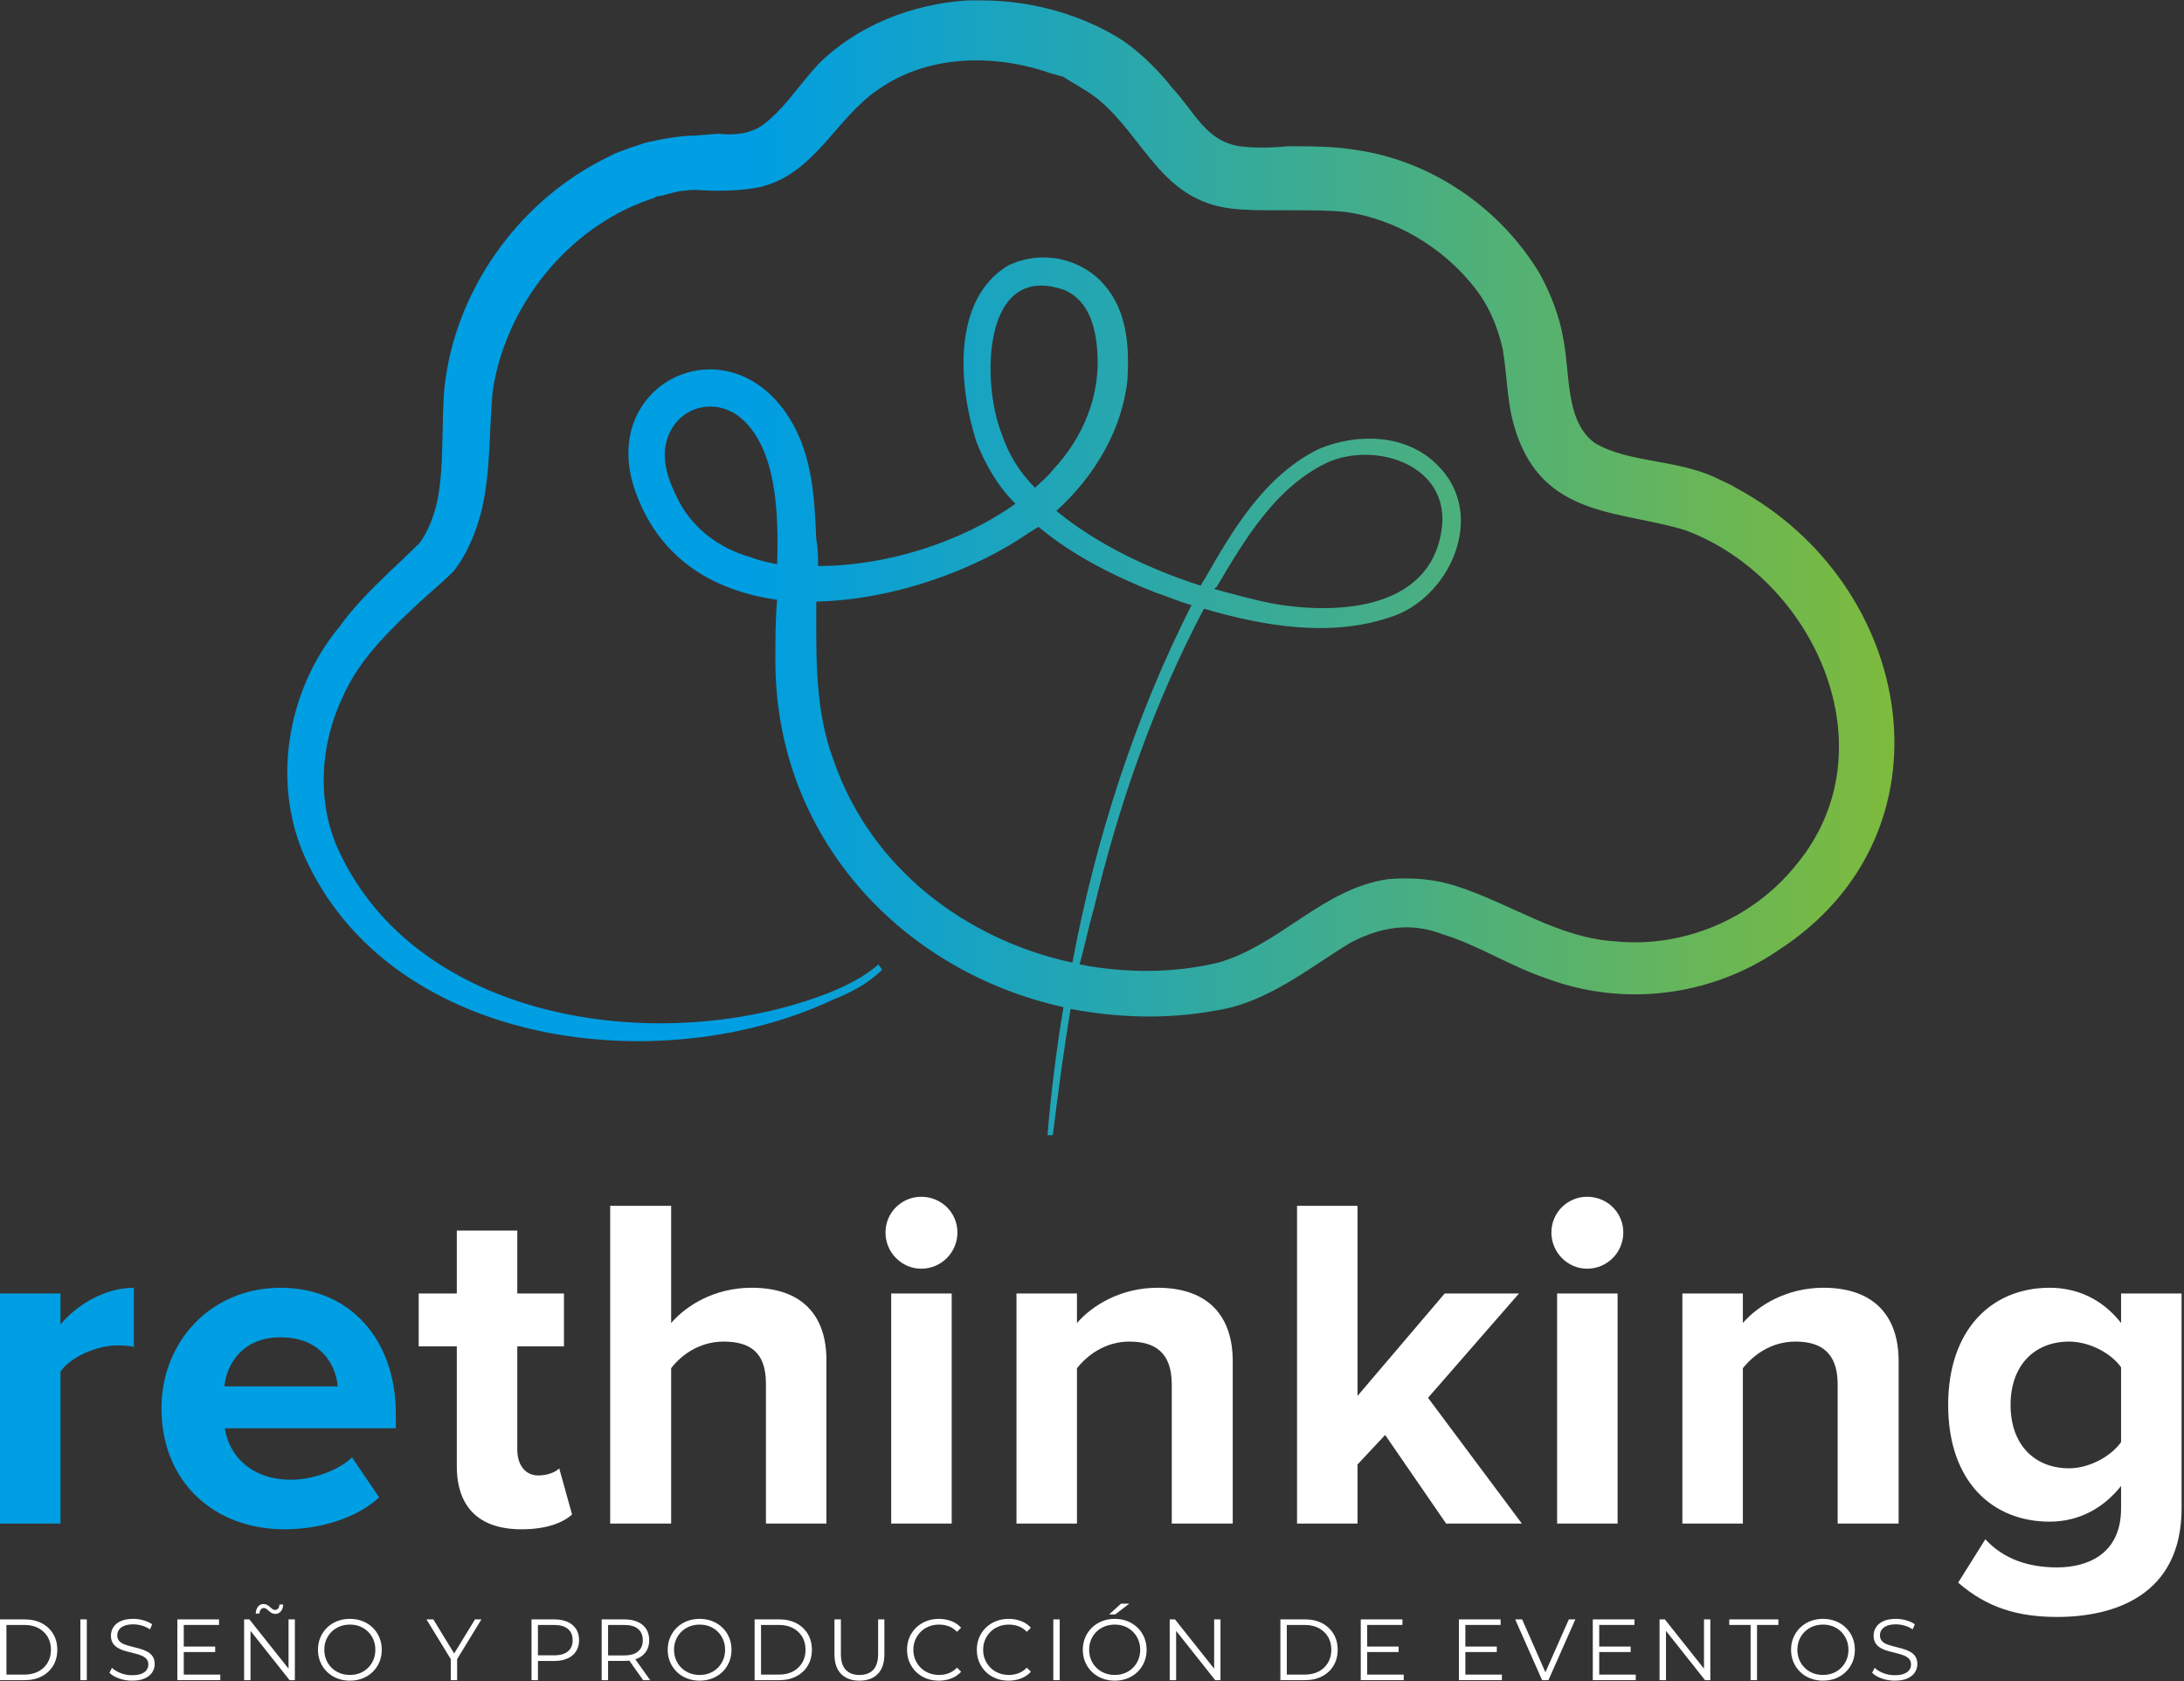 <?xml version="1.0" encoding="UTF-8" standalone="no"?>
<!DOCTYPE svg PUBLIC "-//W3C//DTD SVG 1.1//EN" "http://www.w3.org/Graphics/SVG/1.1/DTD/svg11.dtd">
<svg width="100%" height="100%" viewBox="0 0 899 692" version="1.1" xmlns="http://www.w3.org/2000/svg" xmlns:xlink="http://www.w3.org/1999/xlink" xml:space="preserve" xmlns:serif="http://www.serif.com/" style="fill-rule:evenodd;clip-rule:evenodd;stroke-linejoin:round;stroke-miterlimit:2;">
    <rect x="0" y="0" width="899" height="692" fill="#333333" stroke="none"/>
    <g transform="matrix(1,0,0,1,-1819,-275.131)">
        <g transform="matrix(1,0,0,1,1647,0)">
            <g transform="matrix(732.058,0,0,-732.058,301.563,508.823)">
                <path d="M0.367,0.319C0.336,0.317 0.305,0.305 0.283,0.283C0.272,0.271 0.264,0.258 0.252,0.249C0.245,0.244 0.236,0.243 0.227,0.244C0.225,0.244 0.215,0.243 0.214,0.243C0.205,0.243 0.195,0.241 0.186,0.239C0.183,0.238 0.18,0.237 0.177,0.236L0.169,0.233L0.161,0.229C0.113,0.204 0.079,0.155 0.073,0.102C0.071,0.08 0.073,0.059 0.069,0.038C0.067,0.029 0.064,0.021 0.059,0.014C0.044,-0.001 0.027,-0.015 0.014,-0.033C-0.016,-0.069 -0.025,-0.123 -0.004,-0.166C0.046,-0.27 0.195,-0.288 0.291,-0.243C0.301,-0.239 0.311,-0.234 0.319,-0.226L0.317,-0.223C0.309,-0.23 0.299,-0.235 0.289,-0.239C0.197,-0.275 0.058,-0.257 0.013,-0.158C0.001,-0.131 0.003,-0.099 0.016,-0.072C0.024,-0.054 0.038,-0.039 0.053,-0.025C0.061,-0.017 0.07,-0.01 0.078,-0.002C0.086,0.008 0.091,0.021 0.094,0.033C0.099,0.055 0.098,0.077 0.1,0.099C0.107,0.147 0.142,0.191 0.188,0.207L0.191,0.208C0.192,0.209 0.193,0.209 0.194,0.209C0.199,0.21 0.204,0.212 0.208,0.212C0.213,0.213 0.219,0.212 0.224,0.212C0.232,0.212 0.24,0.212 0.25,0.214C0.281,0.221 0.293,0.253 0.317,0.269C0.344,0.288 0.38,0.289 0.411,0.279C0.413,0.278 0.418,0.277 0.421,0.276C0.427,0.272 0.435,0.268 0.441,0.263C0.467,0.241 0.476,0.207 0.515,0.202C0.523,0.201 0.532,0.201 0.541,0.201C0.544,0.201 0.547,0.201 0.55,0.201C0.561,0.201 0.571,0.201 0.58,0.2C0.608,0.196 0.634,0.18 0.651,0.159C0.66,0.148 0.665,0.136 0.668,0.123C0.671,0.105 0.67,0.09 0.677,0.072C0.694,0.028 0.736,0.032 0.771,0.021C0.843,-0.006 0.887,-0.102 0.833,-0.167C0.809,-0.197 0.77,-0.214 0.731,-0.21C0.699,-0.208 0.673,-0.189 0.642,-0.179C0.63,-0.175 0.617,-0.174 0.604,-0.175C0.567,-0.18 0.543,-0.212 0.508,-0.222C0.483,-0.228 0.456,-0.228 0.43,-0.223C0.433,-0.213 0.435,-0.202 0.438,-0.192C0.452,-0.133 0.472,-0.076 0.5,-0.023C0.534,-0.033 0.571,-0.039 0.604,-0.028C0.638,-0.018 0.66,0.03 0.631,0.058C0.614,0.075 0.587,0.076 0.565,0.067C0.534,0.052 0.516,0.021 0.5,-0.007C0.499,-0.008 0.499,-0.009 0.498,-0.01C0.47,-0.001 0.44,0.013 0.417,0.032C0.438,0.051 0.454,0.077 0.457,0.106C0.458,0.124 0.457,0.144 0.444,0.159C0.431,0.174 0.409,0.179 0.39,0.17C0.358,0.151 0.362,0.102 0.372,0.071C0.377,0.058 0.384,0.046 0.394,0.036C0.363,0.014 0.321,0.001 0.283,0.001C0.283,0.006 0.283,0.011 0.282,0.016C0.281,0.039 0.28,0.063 0.267,0.084C0.232,0.14 0.157,0.103 0.181,0.041C0.195,0.004 0.225,-0.013 0.26,-0.018C0.259,-0.029 0.259,-0.04 0.259,-0.05C0.258,-0.151 0.33,-0.227 0.421,-0.247C0.417,-0.271 0.414,-0.295 0.412,-0.319L0.415,-0.319C0.418,-0.295 0.421,-0.272 0.425,-0.248C0.451,-0.253 0.479,-0.254 0.506,-0.249C0.535,-0.245 0.559,-0.225 0.582,-0.211C0.599,-0.202 0.616,-0.199 0.634,-0.206C0.654,-0.212 0.672,-0.224 0.693,-0.231C0.736,-0.247 0.785,-0.241 0.823,-0.215C0.925,-0.149 0.9,-0.009 0.799,0.045C0.796,0.047 0.791,0.049 0.787,0.051C0.765,0.061 0.739,0.059 0.72,0.07C0.703,0.082 0.706,0.109 0.702,0.129C0.7,0.141 0.695,0.154 0.689,0.165C0.667,0.202 0.628,0.229 0.585,0.235C0.573,0.237 0.56,0.237 0.547,0.237C0.537,0.236 0.528,0.236 0.52,0.237C0.501,0.24 0.495,0.256 0.482,0.27C0.475,0.279 0.465,0.289 0.455,0.296C0.432,0.311 0.403,0.319 0.375,0.319C0.372,0.319 0.37,0.319 0.367,0.319ZM0.386,0.076C0.375,0.104 0.375,0.173 0.422,0.156C0.435,0.15 0.439,0.136 0.44,0.122C0.442,0.097 0.432,0.073 0.415,0.055C0.412,0.051 0.408,0.048 0.405,0.045C0.396,0.054 0.39,0.064 0.386,0.076ZM0.245,0.006C0.227,0.011 0.211,0.023 0.203,0.041C0.199,0.049 0.196,0.058 0.197,0.067C0.2,0.09 0.225,0.098 0.241,0.083C0.259,0.066 0.261,0.033 0.26,0.002C0.255,0.003 0.25,0.004 0.245,0.006ZM0.507,-0.011C0.523,0.016 0.54,0.045 0.569,0.059C0.595,0.071 0.636,0.059 0.634,0.025C0.63,-0.023 0.577,-0.027 0.538,-0.02C0.528,-0.018 0.517,-0.015 0.506,-0.012C0.506,-0.012 0.506,-0.011 0.507,-0.011ZM0.402,0.02C0.404,0.021 0.405,0.022 0.407,0.023C0.426,0.007 0.45,-0.005 0.473,-0.014C0.479,-0.016 0.486,-0.019 0.493,-0.021C0.461,-0.084 0.439,-0.153 0.426,-0.222C0.366,-0.209 0.313,-0.169 0.292,-0.109C0.281,-0.08 0.282,-0.05 0.282,-0.019C0.326,-0.018 0.372,-0.001 0.402,0.02Z" style="fill:url(#_Linear1);fill-rule:nonzero;"/>
            </g>
        </g>
        <g transform="matrix(1,0,0,1,1647,0)">
            <g transform="matrix(1,0,0,1,172,805.149)">
                <path d="M0,97.058L0,2.354L24.901,2.354L24.901,15.099C31.763,6.863 43.333,0 55.097,0L55.097,24.315C53.332,23.921 51.175,23.724 48.235,23.724C39.998,23.724 29.019,28.431 24.901,34.511L24.901,97.058L0,97.058Z" style="fill:rgb(0,158,226);fill-rule:nonzero;"/>
            </g>
        </g>
        <g transform="matrix(1,0,0,1,1647,0)">
            <g transform="matrix(1,0,0,1,287.485,884.17)">
                <path d="M0,-58.629C-15.49,-58.629 -22.156,-47.843 -23.137,-38.435L23.53,-38.435C22.744,-47.454 16.47,-58.629 0,-58.629M-49.019,-29.416C-49.019,-56.867 -28.627,-79.02 0,-79.02C28.43,-79.02 47.451,-57.846 47.451,-27.063L47.451,-21.18L-22.94,-21.18C-21.176,-9.61 -11.765,-0.001 4.314,-0.001C12.353,-0.001 23.333,-3.339 29.411,-9.216L40.588,7.251C31.176,15.881 16.274,20.391 1.569,20.391C-27.254,20.391 -49.019,0.979 -49.019,-29.416" style="fill:rgb(0,158,226);fill-rule:nonzero;"/>
            </g>
        </g>
        <g transform="matrix(1,0,0,1,1647,0)">
            <g transform="matrix(1,0,0,1,360.031,807.694)">
                <path d="M0,70.789L0,21.573L-15.686,21.573L-15.686,-0.191L0,-0.191L0,-26.077L24.901,-26.077L24.901,-0.191L44.116,-0.191L44.116,21.573L24.901,21.573L24.901,64.118C24.901,70.198 28.039,74.708 33.528,74.708C37.254,74.708 40.784,73.334 42.156,71.769L47.449,90.786C43.724,94.119 37.058,96.866 26.666,96.866C9.216,96.866 0,87.847 0,70.789" style="fill:white;fill-rule:nonzero;"/>
            </g>
        </g>
        <g transform="matrix(1,0,0,1,1647,0)">
            <g transform="matrix(1,0,0,1,487.281,771.423)">
                <path d="M0,130.785L0,73.136C0,60.002 -6.863,55.881 -17.451,55.881C-27.255,55.881 -34.902,61.375 -39.019,66.864L-39.019,130.785L-64.116,130.785L-64.116,0L-39.019,0L-39.019,48.236C-32.941,41.176 -21.372,33.727 -5.883,33.727C14.902,33.727 24.902,45.1 24.902,63.532L24.902,130.785L0,130.785Z" style="fill:white;fill-rule:nonzero;"/>
            </g>
        </g>
        <g transform="matrix(1,0,0,1,1647,0)">
            <g transform="matrix(1,0,0,1,0,427.907)">
                <path d="M538.846,379.596L563.747,379.596L563.747,474.3L538.846,474.3L538.846,379.596ZM536.493,354.499C536.493,346.262 543.16,339.793 551.198,339.793C559.433,339.793 566.1,346.262 566.1,354.499C566.1,362.735 559.433,369.401 551.198,369.401C543.16,369.401 536.493,362.735 536.493,354.499" style="fill:white;fill-rule:nonzero;"/>
            </g>
        </g>
        <g transform="matrix(1,0,0,1,1647,0)">
            <g transform="matrix(1,0,0,1,654.333,805.149)">
                <path d="M0,97.058L0,39.803C0,26.663 -6.863,22.154 -17.451,22.154C-27.255,22.154 -34.706,27.648 -39.02,33.137L-39.02,97.058L-63.921,97.058L-63.921,2.354L-39.02,2.354L-39.02,14.509C-32.941,7.449 -21.176,0 -5.883,0C15.098,0 25.098,11.767 25.098,30.193L25.098,97.058L0,97.058Z" style="fill:white;fill-rule:nonzero;"/>
            </g>
        </g>
        <g transform="matrix(1,0,0,1,1647,0)">
            <g transform="matrix(1,0,0,1,767.269,771.423)">
                <path d="M0,130.785L-25.098,94.315L-36.471,106.47L-36.471,130.785L-61.372,130.785L-61.372,0L-36.471,0L-36.471,78.237L-0.588,36.081L29.998,36.081L-7.451,79.019L31.175,130.785L0,130.785Z" style="fill:white;fill-rule:nonzero;"/>
            </g>
        </g>
        <g transform="matrix(1,0,0,1,1647,0)">
            <g transform="matrix(1,0,0,1,0,427.907)">
                <path d="M812.952,379.596L837.853,379.596L837.853,474.3L812.952,474.3L812.952,379.596ZM810.599,354.499C810.599,346.262 817.266,339.793 825.304,339.793C833.54,339.793 840.206,346.262 840.206,354.499C840.206,362.735 833.54,369.401 825.304,369.401C817.266,369.401 810.599,362.735 810.599,354.499" style="fill:white;fill-rule:nonzero;"/>
            </g>
        </g>
        <g transform="matrix(1,0,0,1,1647,0)">
            <g transform="matrix(1,0,0,1,928.438,805.149)">
                <path d="M0,97.058L0,39.803C0,26.663 -6.863,22.154 -17.451,22.154C-27.255,22.154 -34.706,27.648 -39.02,33.137L-39.02,97.058L-63.921,97.058L-63.921,2.354L-39.02,2.354L-39.02,14.509C-32.941,7.449 -21.176,0 -5.883,0C15.098,0 25.098,11.767 25.098,30.193L25.098,97.058L0,97.058Z" style="fill:white;fill-rule:nonzero;"/>
            </g>
        </g>
        <g transform="matrix(1,0,0,1,1647,0)">
            <g transform="matrix(1,0,0,1,1045.1,877.11)">
                <path d="M0,-8.433L0,-39.217C-4.315,-45.297 -13.334,-49.806 -21.373,-49.806C-35.686,-49.806 -45.49,-39.999 -45.49,-23.724C-45.49,-7.453 -35.686,2.353 -21.373,2.353C-13.334,2.353 -4.315,-2.353 0,-8.433M-67.058,49.408L-55.883,31.567C-48.235,39.803 -38.039,43.136 -26.274,43.136C-14.314,43.136 0,38.035 0,18.821L0,9.605C-7.451,19.018 -17.648,24.31 -29.411,24.31C-52.941,24.31 -71.176,7.843 -71.176,-23.724C-71.176,-54.704 -53.334,-71.96 -29.411,-71.96C-18.039,-71.96 -7.648,-67.253 0,-57.452L0,-69.606L24.901,-69.606L24.901,18.821C24.901,54.705 -2.942,63.527 -26.274,63.527C-42.353,63.527 -55.097,59.8 -67.058,49.408" style="fill:white;fill-rule:nonzero;"/>
            </g>
        </g>
        <g transform="matrix(1,0,0,1,1647,0)">
            <g transform="matrix(1,0,0,1,174.644,943.93)">
                <path d="M0,20.438L7.397,20.438C9.612,20.438 11.536,20.003 13.168,19.134C14.798,18.264 16.067,17.061 16.973,15.524C17.878,13.988 18.33,12.219 18.33,10.219C18.33,8.194 17.878,6.419 16.973,4.894C16.067,3.37 14.798,2.173 13.168,1.303C11.536,0.434 9.612,-0.001 7.397,-0.001L0,-0.001L0,20.438ZM-2.644,22.725L-2.644,-2.287L7.54,-2.287C10.207,-2.287 12.548,-1.757 14.561,-0.697C16.573,0.363 18.14,1.834 19.26,3.715C20.379,5.597 20.939,7.765 20.939,10.219C20.939,12.672 20.379,14.84 19.26,16.721C18.14,18.603 16.573,20.074 14.561,21.135C12.548,22.195 10.207,22.725 7.54,22.725L-2.644,22.725Z" style="fill:white;fill-rule:nonzero;"/>
            </g>
        </g>
        <g transform="matrix(1,0,0,1,1647,0)">
            <g transform="matrix(1,0,0,1,0,666.298)">
                <rect x="205.088" y="275.345" width="2.644" height="25.012" style="fill:white;"/>
            </g>
        </g>
        <g transform="matrix(1,0,0,1,1647,0)">
            <g transform="matrix(1,0,0,1,226.348,941.428)">
                <path d="M0,25.441C-1.858,25.441 -3.639,25.137 -5.342,24.53C-7.045,23.923 -8.362,23.143 -9.29,22.19L-8.254,20.153C-7.373,21.011 -6.188,21.732 -4.699,22.315C-3.21,22.898 -1.644,23.19 0,23.19C1.572,23.19 2.852,22.994 3.841,22.601C4.829,22.208 5.556,21.678 6.021,21.011C6.485,20.343 6.717,19.605 6.717,18.794C6.717,17.818 6.437,17.032 5.878,16.436C5.318,15.842 4.585,15.371 3.681,15.025C2.775,14.68 1.774,14.377 0.679,14.114C-0.417,13.852 -1.513,13.573 -2.609,13.274C-3.704,12.977 -4.711,12.578 -5.628,12.077C-6.545,11.577 -7.284,10.916 -7.843,10.095C-8.403,9.273 -8.683,8.195 -8.683,6.86C-8.683,5.622 -8.356,4.484 -7.7,3.448C-7.045,2.412 -6.039,1.579 -4.681,0.947C-3.323,0.315 -1.585,0 0.536,0C1.941,0 3.335,0.197 4.717,0.59C6.098,0.983 7.289,1.525 8.29,2.215L7.396,4.323C6.324,3.609 5.186,3.085 3.984,2.751C2.781,2.418 1.62,2.251 0.5,2.251C-1,2.251 -2.239,2.454 -3.216,2.858C-4.193,3.264 -4.913,3.805 -5.378,4.484C-5.842,5.163 -6.074,5.931 -6.074,6.789C-6.074,7.766 -5.795,8.552 -5.235,9.148C-4.675,9.743 -3.936,10.208 -3.02,10.541C-2.103,10.874 -1.096,11.173 0,11.434C1.095,11.696 2.185,11.983 3.27,12.292C4.353,12.602 5.354,13.001 6.271,13.489C7.188,13.977 7.926,14.627 8.486,15.436C9.046,16.246 9.326,17.306 9.326,18.616C9.326,19.832 8.992,20.957 8.325,21.993C7.659,23.029 6.64,23.864 5.27,24.494C3.9,25.126 2.144,25.441 0,25.441" style="fill:white;fill-rule:nonzero;"/>
            </g>
        </g>
        <g transform="matrix(1,0,0,1,1647,0)">
            <g transform="matrix(1,0,0,1,0,666.298)">
                <path d="M247.358,286.529L260.579,286.529L260.579,288.78L247.358,288.78L247.358,286.529ZM247.644,298.07L262.687,298.07L262.687,300.357L245,300.357L245,275.345L262.151,275.345L262.151,277.632L247.644,277.632L247.644,298.07Z" style="fill:white;fill-rule:nonzero;"/>
            </g>
        </g>
        <g transform="matrix(1,0,0,1,1647,0)">
            <g transform="matrix(1,0,0,1,285.341,962.581)">
                <path d="M0,-23.189C-0.548,-23.189 -1.036,-23.309 -1.465,-23.546C-1.894,-23.785 -2.281,-24.064 -2.626,-24.387C-2.972,-24.709 -3.311,-24.994 -3.645,-25.244C-3.978,-25.495 -4.324,-25.62 -4.681,-25.62C-5.229,-25.62 -5.663,-25.417 -5.985,-25.012C-6.307,-24.607 -6.492,-24.046 -6.539,-23.332L-8.075,-23.332C-8.028,-24.524 -7.713,-25.477 -7.128,-26.191C-6.545,-26.906 -5.789,-27.263 -4.86,-27.263C-4.312,-27.263 -3.818,-27.138 -3.377,-26.888C-2.936,-26.638 -2.543,-26.352 -2.197,-26.03C-1.853,-25.709 -1.518,-25.428 -1.197,-25.191C-0.875,-24.952 -0.536,-24.834 -0.179,-24.834C0.369,-24.834 0.81,-25.03 1.143,-25.423C1.477,-25.816 1.656,-26.357 1.679,-27.049L3.216,-27.049C3.192,-25.905 2.882,-24.976 2.287,-24.262C1.691,-23.546 0.929,-23.189 0,-23.189M-12.863,4.074L-12.863,-20.938L-10.684,-20.938L6.575,0.787L5.431,0.787L5.431,-20.938L8.039,-20.938L8.039,4.074L5.86,4.074L-11.363,-17.651L-10.219,-17.651L-10.219,4.074L-12.863,4.074Z" style="fill:white;fill-rule:nonzero;"/>
            </g>
        </g>
        <g transform="matrix(1,0,0,1,1647,0)">
            <g transform="matrix(1,0,0,1,316.035,943.786)">
                <path d="M0,20.725C1.501,20.725 2.888,20.469 4.162,19.957C5.437,19.445 6.544,18.718 7.486,17.777C8.426,16.836 9.159,15.74 9.683,14.489C10.207,13.239 10.47,11.863 10.47,10.363C10.47,8.862 10.207,7.487 9.683,6.236C9.159,4.984 8.426,3.89 7.486,2.948C6.544,2.007 5.437,1.281 4.162,0.769C2.888,0.257 1.501,0 0,0C-1.501,0 -2.895,0.257 -4.181,0.769C-5.467,1.281 -6.587,2.007 -7.54,2.948C-8.493,3.89 -9.231,4.984 -9.755,6.236C-10.279,7.487 -10.541,8.862 -10.541,10.363C-10.541,11.84 -10.279,13.209 -9.755,14.471C-9.231,15.735 -8.493,16.836 -7.54,17.777C-6.587,18.718 -5.467,19.445 -4.181,19.957C-2.895,20.469 -1.501,20.725 0,20.725M0,23.083C-1.882,23.083 -3.627,22.768 -5.235,22.136C-6.843,21.506 -8.236,20.612 -9.416,19.457C-10.595,18.301 -11.512,16.955 -12.167,15.418C-12.822,13.882 -13.15,12.197 -13.15,10.363C-13.15,8.529 -12.822,6.843 -12.167,5.306C-11.512,3.77 -10.595,2.425 -9.416,1.269C-8.236,0.114 -6.849,-0.779 -5.253,-1.411C-3.657,-2.042 -1.906,-2.358 0,-2.358C1.882,-2.358 3.621,-2.042 5.217,-1.411C6.812,-0.779 8.2,0.108 9.379,1.251C10.559,2.394 11.475,3.74 12.131,5.288C12.786,6.837 13.113,8.529 13.113,10.363C13.113,12.197 12.786,13.888 12.131,15.436C11.475,16.985 10.559,18.331 9.379,19.475C8.2,20.618 6.812,21.506 5.217,22.136C3.621,22.768 1.882,23.083 0,23.083" style="fill:white;fill-rule:nonzero;"/>
            </g>
        </g>
        <g transform="matrix(1,0,0,1,1647,0)">
            <g transform="matrix(1,0,0,1,357.555,941.643)">
                <path d="M0,25.012L0,15.722L0.607,17.365L-10.005,0L-7.182,0L2.144,15.257L0.643,15.257L9.969,0L12.613,0L2.001,17.365L2.608,15.722L2.608,25.012L0,25.012Z" style="fill:white;fill-rule:nonzero;"/>
            </g>
        </g>
        <g transform="matrix(1,0,0,1,1647,0)">
            <g transform="matrix(1,0,0,1,393.429,950.576)">
                <path d="M0,7.146L-1.179,5.86L6.646,5.86C9.148,5.86 11.047,5.319 12.345,4.234C13.644,3.151 14.293,1.62 14.293,-0.357C14.293,-2.359 13.644,-3.907 12.345,-5.003C11.047,-6.098 9.148,-6.646 6.646,-6.646L-1.179,-6.646L0,-7.897L0,7.146ZM-2.644,16.079L-2.644,-8.933L6.717,-8.933C8.838,-8.933 10.66,-8.593 12.184,-7.915C13.709,-7.236 14.883,-6.258 15.704,-4.985C16.526,-3.71 16.937,-2.168 16.937,-0.357C16.937,1.405 16.526,2.925 15.704,4.198C14.883,5.473 13.709,6.456 12.184,7.146C10.66,7.837 8.838,8.182 6.717,8.182L-1.179,8.182L0,6.932L0,16.079L-2.644,16.079Z" style="fill:white;fill-rule:nonzero;"/>
            </g>
        </g>
        <g transform="matrix(1,0,0,1,1647,0)">
            <g transform="matrix(1,0,0,1,436.737,941.643)">
                <path d="M0,25.012L-6.432,15.936L-3.573,15.936L2.894,25.012L0,25.012ZM-14.436,16.079L-15.615,14.828L-7.79,14.828C-5.288,14.828 -3.389,14.281 -2.091,13.185C-0.792,12.09 -0.143,10.552 -0.143,8.576C-0.143,6.574 -0.792,5.026 -2.091,3.93C-3.389,2.835 -5.288,2.287 -7.79,2.287L-15.615,2.287L-14.436,1.036L-14.436,16.079ZM-17.08,25.012L-17.08,0L-7.718,0C-5.598,0 -3.776,0.339 -2.251,1.018C-0.727,1.697 0.447,2.674 1.268,3.948C2.09,5.223 2.501,6.765 2.501,8.576C2.501,10.338 2.09,11.858 1.268,13.131C0.447,14.406 -0.727,15.382 -2.251,16.061C-3.776,16.74 -5.598,17.079 -7.718,17.079L-15.615,17.079L-14.436,15.864L-14.436,25.012L-17.08,25.012Z" style="fill:white;fill-rule:nonzero;"/>
            </g>
        </g>
        <g transform="matrix(1,0,0,1,1647,0)">
            <g transform="matrix(1,0,0,1,459.998,943.786)">
                <path d="M0,20.725C1.501,20.725 2.888,20.469 4.162,19.957C5.437,19.445 6.544,18.718 7.486,17.777C8.426,16.836 9.159,15.74 9.683,14.489C10.207,13.239 10.47,11.863 10.47,10.363C10.47,8.862 10.207,7.487 9.683,6.236C9.159,4.984 8.426,3.89 7.486,2.948C6.544,2.007 5.437,1.281 4.162,0.769C2.888,0.257 1.501,0 0,0C-1.501,0 -2.895,0.257 -4.181,0.769C-5.467,1.281 -6.587,2.007 -7.54,2.948C-8.493,3.89 -9.231,4.984 -9.755,6.236C-10.279,7.487 -10.541,8.862 -10.541,10.363C-10.541,11.84 -10.279,13.209 -9.755,14.471C-9.231,15.735 -8.493,16.836 -7.54,17.777C-6.587,18.718 -5.467,19.445 -4.181,19.957C-2.895,20.469 -1.501,20.725 0,20.725M0,23.083C-1.882,23.083 -3.627,22.768 -5.235,22.136C-6.843,21.506 -8.236,20.612 -9.415,19.457C-10.595,18.301 -11.512,16.955 -12.167,15.418C-12.822,13.882 -13.15,12.197 -13.15,10.363C-13.15,8.529 -12.822,6.843 -12.167,5.306C-11.512,3.77 -10.595,2.425 -9.415,1.269C-8.236,0.114 -6.849,-0.779 -5.253,-1.411C-3.657,-2.042 -1.906,-2.358 0,-2.358C1.882,-2.358 3.621,-2.042 5.217,-1.411C6.812,-0.779 8.2,0.108 9.379,1.251C10.559,2.394 11.475,3.74 12.131,5.288C12.786,6.837 13.113,8.529 13.113,10.363C13.113,12.197 12.786,13.888 12.131,15.436C11.475,16.985 10.559,18.331 9.379,19.475C8.2,20.618 6.812,21.506 5.217,22.136C3.621,22.768 1.882,23.083 0,23.083" style="fill:white;fill-rule:nonzero;"/>
            </g>
        </g>
        <g transform="matrix(1,0,0,1,1647,0)">
            <g transform="matrix(1,0,0,1,485.26,943.93)">
                <path d="M0,20.438L7.397,20.438C9.612,20.438 11.536,20.003 13.168,19.134C14.798,18.264 16.067,17.061 16.973,15.524C17.878,13.988 18.33,12.219 18.33,10.219C18.33,8.194 17.878,6.419 16.973,4.894C16.067,3.37 14.798,2.173 13.168,1.303C11.536,0.434 9.612,-0.001 7.397,-0.001L0,-0.001L0,20.438ZM-2.644,22.725L-2.644,-2.287L7.54,-2.287C10.207,-2.287 12.548,-1.757 14.561,-0.697C16.573,0.363 18.14,1.834 19.26,3.715C20.379,5.597 20.939,7.765 20.939,10.219C20.939,12.672 20.379,14.84 19.26,16.721C18.14,18.603 16.573,20.074 14.561,21.135C12.548,22.195 10.207,22.725 7.54,22.725L-2.644,22.725Z" style="fill:white;fill-rule:nonzero;"/>
            </g>
        </g>
        <g transform="matrix(1,0,0,1,1647,0)">
            <g transform="matrix(1,0,0,1,525.781,941.643)">
                <path d="M0,25.226C-3.192,25.226 -5.706,24.31 -7.54,22.475C-9.375,20.64 -10.291,17.925 -10.291,14.328L-10.291,0L-7.647,0L-7.647,14.221C-7.647,17.174 -6.98,19.354 -5.646,20.76C-4.312,22.165 -2.43,22.868 0,22.868C2.453,22.868 4.347,22.165 5.681,20.76C7.015,19.354 7.682,17.174 7.682,14.221L7.682,0L10.255,0L10.255,14.328C10.255,17.925 9.344,20.64 7.521,22.475C5.699,24.31 3.191,25.226 0,25.226" style="fill:white;fill-rule:nonzero;"/>
            </g>
        </g>
        <g transform="matrix(1,0,0,1,1647,0)">
            <g transform="matrix(1,0,0,1,558.44,941.428)">
                <path d="M0,25.441C-1.882,25.441 -3.621,25.126 -5.217,24.494C-6.813,23.864 -8.195,22.976 -9.362,21.832C-10.529,20.689 -11.44,19.343 -12.095,17.794C-12.751,16.246 -13.078,14.555 -13.078,12.721C-13.078,10.887 -12.751,9.195 -12.095,7.646C-11.44,6.098 -10.523,4.752 -9.344,3.609C-8.165,2.465 -6.777,1.579 -5.181,0.947C-3.586,0.315 -1.846,0 0.036,0C1.846,0 3.549,0.304 5.145,0.911C6.741,1.519 8.087,2.43 9.183,3.645L7.503,5.324C6.479,4.276 5.347,3.519 4.109,3.055C2.87,2.591 1.536,2.358 0.107,2.358C-1.394,2.358 -2.787,2.615 -4.074,3.126C-5.36,3.639 -6.48,4.365 -7.433,5.306C-8.386,6.247 -9.13,7.342 -9.666,8.594C-10.202,9.844 -10.47,11.22 -10.47,12.721C-10.47,14.221 -10.202,15.597 -9.666,16.847C-9.13,18.098 -8.386,19.194 -7.433,20.135C-6.48,21.076 -5.36,21.803 -4.074,22.315C-2.787,22.827 -1.394,23.083 0.107,23.083C1.536,23.083 2.87,22.844 4.109,22.368C5.347,21.892 6.479,21.129 7.503,20.082L9.183,21.761C8.087,22.976 6.741,23.893 5.145,24.512C3.549,25.132 1.834,25.441 0,25.441" style="fill:white;fill-rule:nonzero;"/>
            </g>
        </g>
        <g transform="matrix(1,0,0,1,1647,0)">
            <g transform="matrix(1,0,0,1,587.168,941.428)">
                <path d="M0,25.441C-1.882,25.441 -3.621,25.126 -5.217,24.494C-6.813,23.864 -8.195,22.976 -9.362,21.832C-10.529,20.689 -11.44,19.343 -12.095,17.794C-12.751,16.246 -13.078,14.555 -13.078,12.721C-13.078,10.887 -12.751,9.195 -12.095,7.646C-11.44,6.098 -10.523,4.752 -9.344,3.609C-8.165,2.465 -6.777,1.579 -5.182,0.947C-3.585,0.315 -1.846,0 0.036,0C1.846,0 3.549,0.304 5.146,0.911C6.741,1.519 8.086,2.43 9.183,3.645L7.504,5.324C6.478,4.276 5.348,3.519 4.109,3.055C2.87,2.591 1.536,2.358 0.107,2.358C-1.394,2.358 -2.788,2.615 -4.074,3.126C-5.36,3.639 -6.481,4.365 -7.433,5.306C-8.386,6.247 -9.13,7.342 -9.666,8.594C-10.202,9.844 -10.47,11.22 -10.47,12.721C-10.47,14.221 -10.202,15.597 -9.666,16.847C-9.13,18.098 -8.386,19.194 -7.433,20.135C-6.481,21.076 -5.36,21.803 -4.074,22.315C-2.788,22.827 -1.394,23.083 0.107,23.083C1.536,23.083 2.87,22.844 4.109,22.368C5.348,21.892 6.478,21.129 7.504,20.082L9.183,21.761C8.086,22.976 6.741,23.893 5.146,24.512C3.549,25.132 1.834,25.441 0,25.441" style="fill:white;fill-rule:nonzero;"/>
            </g>
        </g>
        <g transform="matrix(1,0,0,1,1647,0)">
            <g transform="matrix(1,0,0,1,0,666.298)">
                <rect x="605.569" y="275.345" width="2.644" height="25.012" style="fill:white;"/>
            </g>
        </g>
        <g transform="matrix(1,0,0,1,1647,0)">
            <g transform="matrix(1,0,0,1,628.545,962.439)">
                <path d="M0,-22.832L4.895,-27.263L8.29,-27.263L2.501,-22.832L0,-22.832ZM2.322,2.073C3.823,2.073 5.21,1.816 6.486,1.305C7.759,0.793 8.867,0.066 9.809,-0.875C10.749,-1.816 11.481,-2.912 12.006,-4.163C12.53,-5.413 12.793,-6.789 12.793,-8.289C12.793,-9.79 12.53,-11.166 12.006,-12.416C11.481,-13.668 10.749,-14.763 9.809,-15.704C8.867,-16.645 7.759,-17.371 6.486,-17.884C5.21,-18.395 3.823,-18.652 2.322,-18.652C0.822,-18.652 -0.572,-18.395 -1.858,-17.884C-3.144,-17.371 -4.264,-16.645 -5.216,-15.704C-6.171,-14.763 -6.908,-13.668 -7.432,-12.416C-7.957,-11.166 -8.218,-9.79 -8.218,-8.289C-8.218,-6.812 -7.957,-5.443 -7.432,-4.181C-6.908,-2.918 -6.171,-1.816 -5.216,-0.875C-4.264,0.066 -3.144,0.793 -1.858,1.305C-0.572,1.816 0.822,2.073 2.322,2.073M2.322,4.431C0.441,4.431 -1.304,4.116 -2.912,3.484C-4.521,2.854 -5.914,1.959 -7.093,0.805C-8.272,-0.351 -9.189,-1.698 -9.844,-3.234C-10.5,-4.77 -10.827,-6.455 -10.827,-8.289C-10.827,-10.123 -10.5,-11.809 -9.844,-13.346C-9.189,-14.882 -8.272,-16.228 -7.093,-17.383C-5.914,-18.538 -4.526,-19.431 -2.93,-20.063C-1.335,-20.695 0.416,-21.01 2.322,-21.01C4.204,-21.01 5.944,-20.695 7.54,-20.063C9.135,-19.431 10.523,-18.545 11.702,-17.401C12.881,-16.258 13.797,-14.912 14.453,-13.364C15.109,-11.815 15.437,-10.123 15.437,-8.289C15.437,-6.455 15.109,-4.764 14.453,-3.216C13.797,-1.667 12.881,-0.321 11.702,0.822C10.523,1.966 9.135,2.854 7.54,3.484C5.944,4.116 4.204,4.431 2.322,4.431" style="fill:white;fill-rule:nonzero;"/>
            </g>
        </g>
        <g transform="matrix(1,0,0,1,1647,0)">
            <g transform="matrix(1,0,0,1,653.485,941.643)">
                <path d="M0,25.012L0,0L2.179,0L19.438,21.725L18.295,21.725L18.295,0L20.903,0L20.903,25.012L18.724,25.012L1.501,3.287L2.644,3.287L2.644,25.012L0,25.012Z" style="fill:white;fill-rule:nonzero;"/>
            </g>
        </g>
        <g transform="matrix(1,0,0,1,1647,0)">
            <g transform="matrix(1,0,0,1,701.688,943.93)">
                <path d="M0,20.438L7.396,20.438C9.611,20.438 11.535,20.003 13.167,19.134C14.798,18.264 16.066,17.061 16.972,15.524C17.877,13.988 18.33,12.219 18.33,10.219C18.33,8.194 17.877,6.419 16.972,4.894C16.066,3.37 14.798,2.173 13.167,1.303C11.535,0.434 9.611,-0.001 7.396,-0.001L0,-0.001L0,20.438ZM-2.645,22.725L-2.645,-2.287L7.539,-2.287C10.207,-2.287 12.547,-1.757 14.56,-0.697C16.573,0.363 18.14,1.834 19.259,3.715C20.379,5.597 20.938,7.765 20.938,10.219C20.938,12.672 20.379,14.84 19.259,16.721C18.14,18.603 16.573,20.074 14.56,21.135C12.547,22.195 10.207,22.725 7.539,22.725L-2.645,22.725Z" style="fill:white;fill-rule:nonzero;"/>
            </g>
        </g>
        <g transform="matrix(1,0,0,1,1647,0)">
            <g transform="matrix(1,0,0,1,0,666.298)">
                <path d="M734.49,286.529L747.711,286.529L747.711,288.78L734.49,288.78L734.49,286.529ZM734.776,298.07L749.819,298.07L749.819,300.357L732.131,300.357L732.131,275.345L749.283,275.345L749.283,277.632L734.776,277.632L734.776,298.07Z" style="fill:white;fill-rule:nonzero;"/>
            </g>
        </g>
        <g transform="matrix(1,0,0,1,1647,0)">
            <g transform="matrix(1,0,0,1,0,666.298)">
                <path d="M774.902,286.529L788.123,286.529L788.123,288.78L774.902,288.78L774.902,286.529ZM775.188,298.07L790.231,298.07L790.231,300.357L772.543,300.357L772.543,275.345L789.695,275.345L789.695,277.632L775.188,277.632L775.188,298.07Z" style="fill:white;fill-rule:nonzero;"/>
            </g>
        </g>
        <g transform="matrix(1,0,0,1,1647,0)">
            <g transform="matrix(1,0,0,1,806.775,941.643)">
                <path d="M0,25.012L-11.077,0L-8.219,0L2.144,23.547L0.572,23.547L11.005,0L13.685,0L2.608,25.012L0,25.012Z" style="fill:white;fill-rule:nonzero;"/>
            </g>
        </g>
        <g transform="matrix(1,0,0,1,1647,0)">
            <g transform="matrix(1,0,0,1,0,666.298)">
                <path d="M830.001,286.529L843.222,286.529L843.222,288.78L830.001,288.78L830.001,286.529ZM830.287,298.07L845.329,298.07L845.329,300.357L827.642,300.357L827.642,275.345L844.794,275.345L844.794,277.632L830.287,277.632L830.287,298.07Z" style="fill:white;fill-rule:nonzero;"/>
            </g>
        </g>
        <g transform="matrix(1,0,0,1,1647,0)">
            <g transform="matrix(1,0,0,1,855.12,941.643)">
                <path d="M0,25.012L0,0L2.18,0L19.438,21.725L18.295,21.725L18.295,0L20.903,0L20.903,25.012L18.724,25.012L1.501,3.287L2.645,3.287L2.645,25.012L0,25.012Z" style="fill:white;fill-rule:nonzero;"/>
            </g>
        </g>
        <g transform="matrix(1,0,0,1,1647,0)">
            <g transform="matrix(1,0,0,1,892.602,941.643)">
                <path d="M0,25.012L0,2.287L-8.79,2.287L-8.79,0L11.434,0L11.434,2.287L2.644,2.287L2.644,25.012L0,25.012Z" style="fill:white;fill-rule:nonzero;"/>
            </g>
        </g>
        <g transform="matrix(1,0,0,1,1647,0)">
            <g transform="matrix(1,0,0,1,922.403,943.786)">
                <path d="M0,20.725C1.501,20.725 2.889,20.469 4.163,19.957C5.437,19.445 6.545,18.718 7.486,17.777C8.427,16.836 9.159,15.74 9.683,14.489C10.208,13.239 10.469,11.863 10.469,10.363C10.469,8.862 10.208,7.487 9.683,6.236C9.159,4.984 8.427,3.89 7.486,2.948C6.545,2.007 5.437,1.281 4.163,0.769C2.889,0.257 1.501,0 0,0C-1.501,0 -2.894,0.257 -4.18,0.769C-5.466,1.281 -6.587,2.007 -7.539,2.948C-8.492,3.89 -9.231,4.984 -9.755,6.236C-10.278,7.487 -10.541,8.862 -10.541,10.363C-10.541,11.84 -10.278,13.209 -9.755,14.471C-9.231,15.735 -8.492,16.836 -7.539,17.777C-6.587,18.718 -5.466,19.445 -4.18,19.957C-2.894,20.469 -1.501,20.725 0,20.725M0,23.083C-1.882,23.083 -3.626,22.768 -5.234,22.136C-6.842,21.506 -8.235,20.612 -9.416,19.457C-10.595,18.301 -11.512,16.955 -12.167,15.418C-12.821,13.882 -13.149,12.197 -13.149,10.363C-13.149,8.529 -12.821,6.843 -12.167,5.306C-11.512,3.77 -10.595,2.425 -9.416,1.269C-8.235,0.114 -6.848,-0.779 -5.252,-1.411C-3.657,-2.042 -1.906,-2.358 0,-2.358C1.882,-2.358 3.621,-2.042 5.217,-1.411C6.813,-0.779 8.201,0.108 9.38,1.251C10.559,2.394 11.476,3.74 12.131,5.288C12.787,6.837 13.113,8.529 13.113,10.363C13.113,12.197 12.787,13.888 12.131,15.436C11.476,16.985 10.559,18.331 9.38,19.475C8.201,20.618 6.813,21.506 5.217,22.136C3.621,22.768 1.882,23.083 0,23.083" style="fill:white;fill-rule:nonzero;"/>
            </g>
        </g>
        <g transform="matrix(1,0,0,1,1647,0)">
            <g transform="matrix(1,0,0,1,951.918,941.428)">
                <path d="M0,25.441C-1.858,25.441 -3.639,25.137 -5.342,24.53C-7.045,23.923 -8.362,23.143 -9.29,22.19L-8.254,20.153C-7.373,21.011 -6.187,21.732 -4.698,22.315C-3.21,22.898 -1.644,23.19 0,23.19C1.572,23.19 2.852,22.994 3.841,22.601C4.83,22.208 5.556,21.678 6.021,21.011C6.486,20.343 6.718,19.605 6.718,18.794C6.718,17.818 6.437,17.032 5.877,16.436C5.318,15.842 4.586,15.371 3.68,15.025C2.775,14.68 1.774,14.377 0.679,14.114C-0.417,13.852 -1.513,13.573 -2.608,13.274C-3.704,12.977 -4.711,12.578 -5.628,12.077C-6.545,11.577 -7.283,10.916 -7.843,10.095C-8.404,9.273 -8.683,8.195 -8.683,6.86C-8.683,5.622 -8.355,4.484 -7.701,3.448C-7.045,2.412 -6.039,1.579 -4.68,0.947C-3.323,0.315 -1.585,0 0.536,0C1.941,0 3.334,0.197 4.716,0.59C6.098,0.983 7.29,1.525 8.29,2.215L7.397,4.323C6.325,3.609 5.187,3.085 3.984,2.751C2.781,2.418 1.619,2.251 0.5,2.251C-1,2.251 -2.239,2.454 -3.216,2.858C-4.193,3.264 -4.913,3.805 -5.378,4.484C-5.843,5.163 -6.075,5.931 -6.075,6.789C-6.075,7.766 -5.794,8.552 -5.234,9.148C-4.675,9.743 -3.936,10.208 -3.019,10.541C-2.103,10.874 -1.096,11.173 0,11.434C1.095,11.696 2.185,11.983 3.269,12.292C4.354,12.602 5.354,13.001 6.271,13.489C7.188,13.977 7.926,14.627 8.487,15.436C9.046,16.246 9.326,17.306 9.326,18.616C9.326,19.832 8.992,20.957 8.326,21.993C7.659,23.029 6.64,23.864 5.27,24.494C3.901,25.126 2.144,25.441 0,25.441" style="fill:white;fill-rule:nonzero;"/>
            </g>
        </g>
    </g>
    <defs>
        <linearGradient id="_Linear1" x1="0" y1="0" x2="1" y2="0" gradientUnits="userSpaceOnUse" gradientTransform="matrix(1,0,0,-1,0,-1.61463e-07)"><stop offset="0" style="stop-color:rgb(0,158,226);stop-opacity:1"/><stop offset="0.25" style="stop-color:rgb(0,158,226);stop-opacity:1"/><stop offset="0.89" style="stop-color:rgb(126,187,59);stop-opacity:1"/><stop offset="1" style="stop-color:rgb(126,187,59);stop-opacity:1"/></linearGradient>
    </defs>
</svg>
